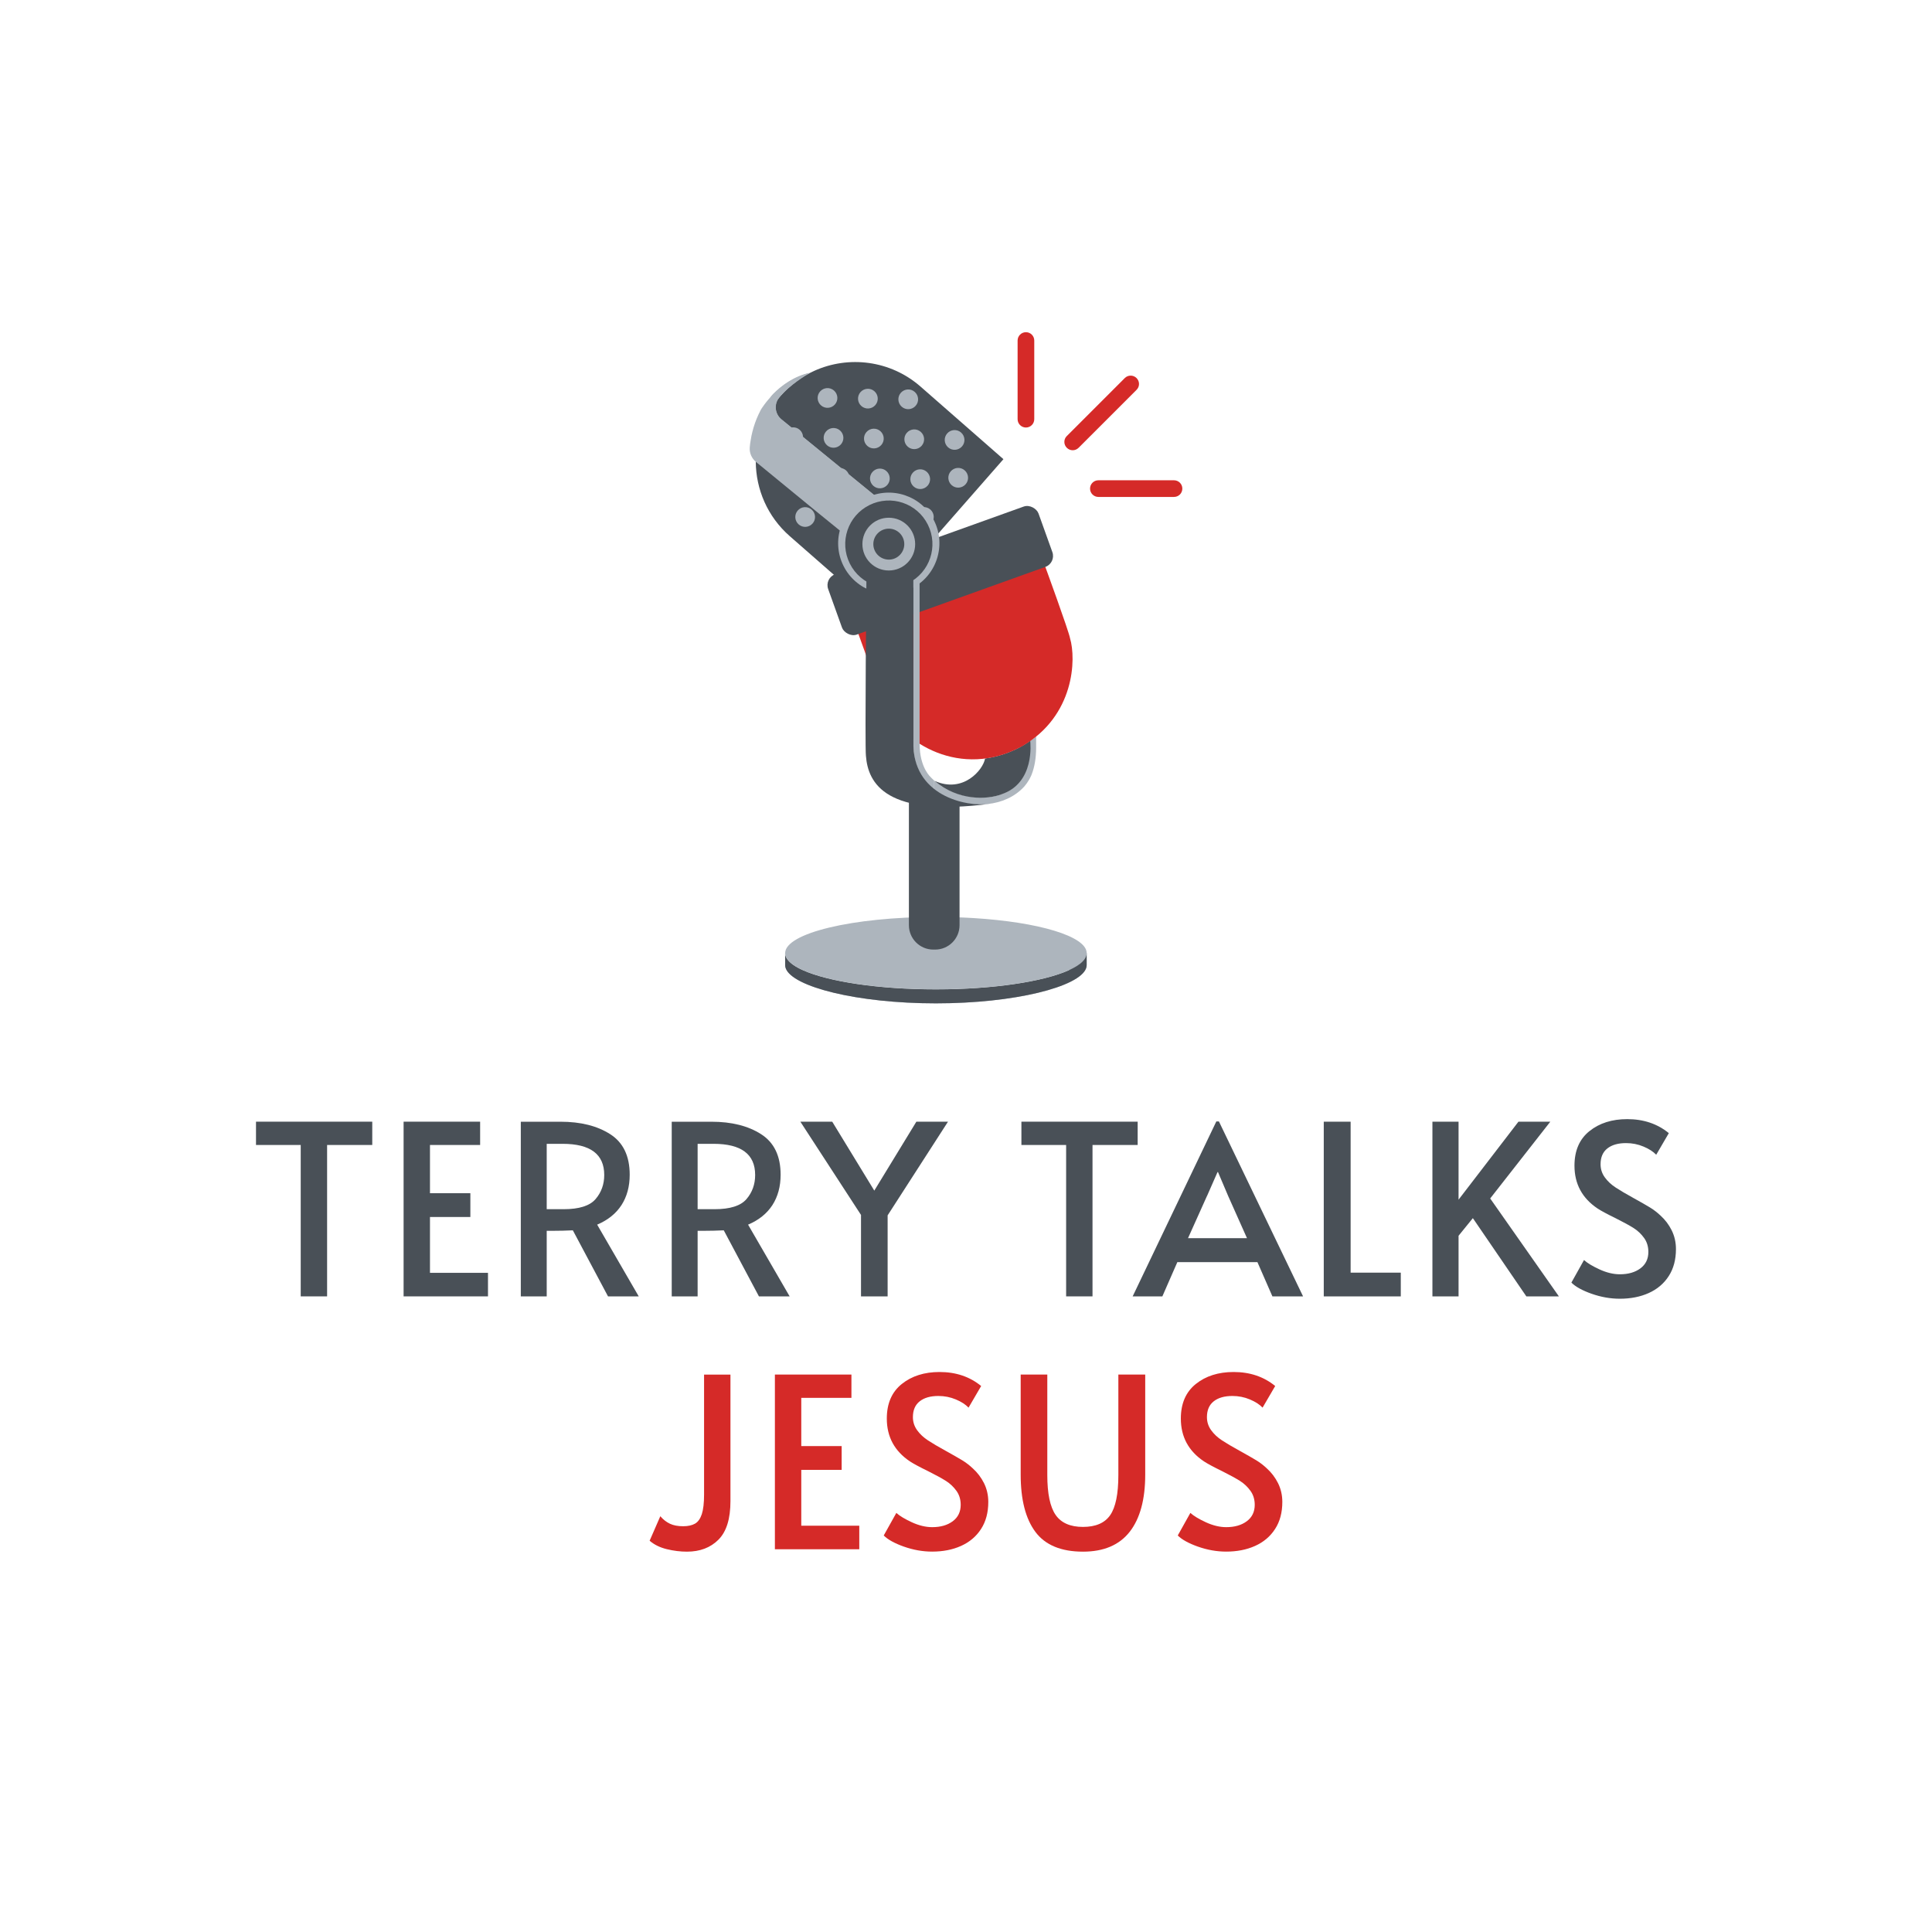 <svg xmlns="http://www.w3.org/2000/svg" id="Layer_1" viewBox="0 0 401.34 401.34"><defs><style>.cls-1{fill:#495057;}.cls-2{fill:#d52a28;}.cls-3{fill:#adb5bd;}</style></defs><path class="cls-2" d="m179.8,131.01l-1.53.55s.65,1.82,1.53,4.22v-4.77Z"></path><path class="cls-3" d="m222.02,201.56c-5.28,2.36-15.67,3.97-27.6,3.97s-22.32-1.61-27.6-3.97c-1.59-.71-2.72-1.49-3.29-2.31-.28-.4-.43-.82-.43-1.24v2.48c0,.22.04.44.12.65,1.38,3.85,14.82,7.29,31.2,7.29s29.82-3.44,31.2-7.29c.08-.22.12-.43.12-.65v-2.48l-3.72,3.55Z"></path><path class="cls-1" d="m222.02,201.56c-5.28,2.36-15.67,3.97-27.6,3.97s-22.32-1.61-27.6-3.97c-1.59-.71-2.72-1.49-3.29-2.31-.28-.4-.43-.82-.43-1.24v2.48c0,.22.04.44.12.65,1.38,3.85,14.82,7.29,31.2,7.29s29.82-3.44,31.2-7.29c.08-.22.12-.43.12-.65v-2.48l-3.72,3.55Z"></path><path class="cls-3" d="m225.74,198c0,.42-.15.84-.43,1.24-1.85,2.68-9.6,4.88-19.95,5.81-3.41.31-7.09.47-10.94.47-11.94,0-22.32-1.61-27.6-3.97-1.59-.71-2.72-1.49-3.29-2.31-.28-.4-.43-.82-.43-1.24,0-4.15,14.02-7.52,31.32-7.52,2.67,0,5.26.08,7.73.23,13.56.82,23.59,3.78,23.59,7.28Z"></path><path class="cls-1" d="m188.81,164.57v27.62c0,2.8,2.27,5.07,5.07,5.07h.38c2.8,0,5.07-2.27,5.07-5.07v-25.12l-10.52-2.5Z"></path><path class="cls-1" d="m208.45,95.38l-27.2,31.05-17.2-15.06c-4.63-4.06-7.01-9.73-7.05-15.44,0-.64.02-1.26.09-1.9.07-.81.19-1.61.36-2.41.34-1.63.88-3.23,1.62-4.76.27-.56.57-1.11.9-1.65.61-1.03,1.33-2.02,2.15-2.95,2.01-2.29,4.4-4.03,7-5.21,7.15-3.24,15.84-2.23,22.12,3.27l17.2,15.06Z"></path><path class="cls-3" d="m168.61,105.86c.85.75.94,2.04.19,2.89-.75.85-2.04.94-2.89.19-.85-.75-.94-2.04-.19-2.89.75-.85,2.04-.94,2.89-.19Z"></path><path class="cls-3" d="m175.75,97.71c.85.75.94,2.04.19,2.89-.75.85-2.04.94-2.89.19-.85-.75-.94-2.04-.19-2.89.75-.85,2.04-.94,2.89-.19Z"></path><path class="cls-3" d="m182.88,89.56c.85.75.94,2.04.19,2.89-.75.85-2.04.94-2.89.19-.85-.75-.94-2.04-.19-2.89.75-.85,2.04-.94,2.89-.19Z"></path><path class="cls-3" d="m190.02,81.41c.85.75.94,2.04.19,2.89-.75.85-2.04.94-2.89.19-.85-.75-.94-2.04-.19-2.89.75-.85,2.04-.94,2.89-.19Z"></path><path class="cls-3" d="m166.12,89.28c.85.75.94,2.04.19,2.89-.75.85-2.04.94-2.89.19-.85-.75-.94-2.04-.19-2.89.75-.85,2.04-.94,2.89-.19Z"></path><path class="cls-3" d="m173.25,81.13c.85.75.94,2.04.19,2.89-.75.85-2.04.94-2.89.19-.85-.75-.94-2.04-.19-2.89.75-.85,2.04-.94,2.89-.19Z"></path><path class="cls-3" d="m178.24,114.29c.85.75.94,2.04.19,2.89-.75.85-2.04.94-2.89.19-.85-.75-.94-2.04-.19-2.89.75-.85,2.04-.94,2.89-.19Z"></path><path class="cls-3" d="m185.38,106.14c.85.75.94,2.04.19,2.89-.75.85-2.04.94-2.89.19-.85-.75-.94-2.04-.19-2.89.75-.85,2.04-.94,2.89-.19Z"></path><path class="cls-3" d="m192.51,98c.85.75.94,2.04.19,2.89-.75.85-2.04.94-2.89.19-.85-.75-.94-2.04-.19-2.89.75-.85,2.04-.94,2.89-.19Z"></path><path class="cls-3" d="m199.65,89.85c.85.75.94,2.04.19,2.89-.75.85-2.04.94-2.89.19-.85-.75-.94-2.04-.19-2.89.75-.85,2.04-.94,2.89-.19Z"></path><path class="cls-3" d="m186.13,114c.85.75.94,2.04.19,2.89-.75.85-2.04.94-2.89.19-.85-.75-.94-2.04-.19-2.89.75-.85,2.04-.94,2.89-.19Z"></path><path class="cls-3" d="m193.27,105.85c.85.75.94,2.04.19,2.89-.75.85-2.04.94-2.89.19-.85-.75-.94-2.04-.19-2.89.75-.85,2.04-.94,2.89-.19Z"></path><path class="cls-3" d="m200.4,97.71c.85.75.94,2.04.19,2.89-.75.85-2.04.94-2.89.19-.85-.75-.94-2.04-.19-2.89.75-.85,2.04-.94,2.89-.19Z"></path><path class="cls-3" d="m176.99,106c.85.75.94,2.04.19,2.89-.75.85-2.04.94-2.89.19-.85-.75-.94-2.04-.19-2.89.75-.85,2.04-.94,2.89-.19Z"></path><path class="cls-3" d="m184.13,97.85c.85.75.94,2.04.19,2.89-.75.85-2.04.94-2.89.19-.85-.75-.94-2.04-.19-2.89.75-.85,2.04-.94,2.89-.19Z"></path><path class="cls-3" d="m191.27,89.71c.85.75.94,2.04.19,2.89-.75.85-2.04.94-2.89.19-.85-.75-.94-2.04-.19-2.89.75-.85,2.04-.94,2.89-.19Z"></path><path class="cls-3" d="m167.36,97.57c.85.75.94,2.04.19,2.89-.75.85-2.04.94-2.89.19-.85-.75-.94-2.04-.19-2.89.75-.85,2.04-.94,2.89-.19Z"></path><path class="cls-3" d="m174.5,89.42c.85.75.94,2.04.19,2.89-.75.85-2.04.94-2.89.19-.85-.75-.94-2.04-.19-2.89.75-.85,2.04-.94,2.89-.19Z"></path><path class="cls-3" d="m181.64,81.27c.85.75.94,2.04.19,2.89-.75.85-2.04.94-2.89.19-.85-.75-.94-2.04-.19-2.89.75-.85,2.04-.94,2.89-.19Z"></path><path class="cls-3" d="m183.64,112.07c-1.19.92-3.1,1.32-6.14.54-.29-.09-12.73-10.29-20.46-16.65-.89-.74-1.39-1.87-1.29-3.03.04-.49.1-.99.19-1.47.09-.6.21-1.19.36-1.78.31-1.24.74-2.46,1.29-3.63.14-.3.29-.6.44-.89.18-.34,3.8-6.25,10.2-7.67-.53.28-4.28,2.51-6.36,5.11-1.12,1.39-.9,3.42.48,4.55l23.15,18.89s.62,4.13-1.86,6.04Z"></path><path class="cls-3" d="m185.47,105.99s.62,4.12-1.86,6.04c1.5-2.06,1.03-5.17,1.03-5.17l-23.73-19.4c-1.74-1.42-1.88-4.03-.3-5.63,1.73-1.74,4.29-3.67,7.59-4.39-.53.27-4.28,2.5-6.36,5.1-1.11,1.39-.9,3.43.49,4.55l23.14,18.9Z"></path><path class="cls-2" d="m243.88,103.23h-15.71c-.95,0-1.73-.77-1.73-1.73s.77-1.73,1.73-1.73h15.71c.95,0,1.73.77,1.73,1.73s-.77,1.73-1.73,1.73Z"></path><path class="cls-2" d="m222.83,93.53c-.44,0-.88-.17-1.22-.51-.68-.68-.68-1.77,0-2.44l12.04-12.04c.68-.68,1.77-.68,2.45,0,.68.68.68,1.77,0,2.44l-12.04,12.04c-.34.34-.78.51-1.22.51Z"></path><path class="cls-2" d="m213.12,88.81c-.95,0-1.73-.77-1.73-1.73v-16.34c0-.95.77-1.73,1.73-1.73s1.73.77,1.73,1.73v16.34c0,.95-.77,1.73-1.73,1.73Z"></path><path class="cls-3" d="m215.02,153.19c-.24.19-.48.29-.74.51-.1.09-.22.15-.33.22v1.69c0,.62-.05,1.19-.12,1.71-1.13,7.4-7.05,8.81-11.83,8.25-4.12-.49-6.77-2.39-7.95-3.43v2.02c.16.12.32.24.5.36.05.03.09.06.14.09.23.16.47.3.71.44.04.02.08.05.12.07.28.16.57.3.88.44,5.45,2.48,12.42,2.15,16.36-2.16.19-.23.88-1.01,1.43-2.23.04-.09.08-.17.11-.26.62-1.59.94-3.46.94-5.6v-2.34c-.08.07-.16.13-.23.19Z"></path><path class="cls-1" d="m204.63,157.57c5.85-.83,9.38-3.71,9.38-3.71.04.48,1,8.77-5.95,11.14-2.94,1.13-9.06,1.41-13.92-2.79,5.96,2.69,10.12-2.34,10.49-4.64Z"></path><path class="cls-2" d="m217.09,117.6l-37.3,13.41v4.77c1.53,4.19,3.75,10.15,4.39,11.28,3.14,7.1,15.39,14.96,28.17,7.94,10.88-6.31,11.23-18.08,9.93-22.42-.29-1.57-5.19-14.98-5.19-14.98Z"></path><rect class="cls-1" x="172.11" y="111.85" width="46.43" height="13.32" rx="2.41" ry="2.41" transform="translate(-28.55 72.95) rotate(-19.74)"></rect><path class="cls-3" d="m194.06,162.15c-.47-.42-.71-.7-.71-.7,0,0-2.01-1.71-2.28-5.93-.02-.3-.04-.62-.04-.95v-34.96l-1.14-.19-.16-.02v34.89c0,2.14.32,4.01.94,5.6.03.09.07.17.11.26.28.66.61,1.26.99,1.82,0,.02.83,1.12,2.29,2.22v-2.02Z"></path><path class="cls-3" d="m194.05,108.17c2.58,5.2.46,11.52-4.74,14.1-5.2,2.58-11.52.46-14.1-4.74-2.58-5.2-.46-11.52,4.74-14.1,5.2-2.58,11.52-.46,14.1,4.74Z"></path><path class="cls-1" d="m192.75,109c2.23,4.48.4,9.92-4.08,12.14-4.48,2.23-9.92.4-12.14-4.08-2.23-4.48-.4-9.92,4.08-12.14,4.48-2.23,9.92-.4,12.14,4.08Z"></path><path class="cls-3" d="m190.11,113.03c0,3.03-2.45,5.48-5.48,5.48s-5.48-2.45-5.48-5.48,2.45-5.48,5.48-5.48,5.48,2.45,5.48,5.48Z"></path><path class="cls-1" d="m187.85,113.03c0,1.69-1.3,3.07-2.94,3.21-.09,0-.18.01-.27.01-1.78,0-3.22-1.44-3.22-3.22s1.44-3.21,3.22-3.21c.09,0,.19,0,.27.01,1.65.14,2.94,1.52,2.94,3.2Z"></path><path class="cls-1" d="m179.98,119.39h9.75s0,27.27.02,34.69c-.33,11.13,10.82,13.67,16.03,12.88-21.7,2.86-25.46-4.18-25.9-9.96-.23-1.77.11-37.61.11-37.61Z"></path><path class="cls-1" d="m62.46,237.85h-9.28v-4.84h24.15v4.84h-9.38v31.45h-5.48v-31.45Z"></path><path class="cls-1" d="m83.84,233.01h15.9v4.84h-10.42v10.02h8.39v4.94h-8.39v11.6h12.05v4.89h-17.53v-36.29Z"></path><path class="cls-1" d="m126.31,269.31l-7.31-13.73c-1.51.07-2.86.1-4.05.1h-1.38v13.63h-5.38v-36.29h8.25c4.18,0,7.62.86,10.32,2.59,2.7,1.73,4.05,4.53,4.05,8.42,0,2.44-.57,4.54-1.7,6.3-1.14,1.76-2.82,3.12-5.06,4.07l8.64,14.91h-6.37Zm-9.23-18.12c3.23,0,5.44-.7,6.64-2.1,1.2-1.4,1.8-3.07,1.8-5.01,0-4.31-2.88-6.47-8.64-6.47h-3.31v13.58h3.51Z"></path><path class="cls-1" d="m157.66,269.31l-7.31-13.73c-1.51.07-2.86.1-4.05.1h-1.38v13.63h-5.38v-36.29h8.25c4.18,0,7.62.86,10.32,2.59,2.7,1.73,4.05,4.53,4.05,8.42,0,2.44-.57,4.54-1.7,6.3-1.14,1.76-2.82,3.12-5.06,4.07l8.64,14.91h-6.37Zm-9.23-18.12c3.23,0,5.44-.7,6.64-2.1,1.2-1.4,1.8-3.07,1.8-5.01,0-4.31-2.88-6.47-8.64-6.47h-3.31v13.58h3.51Z"></path><path class="cls-1" d="m178.85,252.37l-12.59-19.36h6.62l8.74,14.32,8.74-14.32h6.57l-12.54,19.46v16.84h-5.53v-16.94Z"></path><path class="cls-1" d="m221.46,237.85h-9.28v-4.84h24.15v4.84h-9.38v31.45h-5.48v-31.45Z"></path><path class="cls-1" d="m253.21,232.96l17.48,36.34h-6.37l-3.11-7.11h-16.64l-3.11,7.11h-6.17l17.38-36.34h.54Zm-2.47,15.46l-3.95,8.79h12.25l-3.9-8.74-2.12-4.99h-.1l-2.17,4.94Z"></path><path class="cls-1" d="m274.99,233.01h5.58v31.36h10.42v4.94h-16v-36.29Z"></path><path class="cls-1" d="m305.95,253.06l-2.96,3.65v12.59h-5.43v-36.29h5.43v16.2l12.44-16.2h6.62l-12.49,15.95,14.27,20.34h-6.76l-11.11-16.25Z"></path><path class="cls-1" d="m330.63,268.76c-1.94-.69-3.34-1.46-4.2-2.32l2.62-4.69c.69.63,1.77,1.28,3.23,1.95,1.46.67,2.87,1.01,4.22,1.01,1.75,0,3.17-.41,4.27-1.23s1.65-1.96,1.65-3.41c0-1.12-.3-2.09-.89-2.91-.59-.82-1.32-1.51-2.17-2.05-.86-.54-2.07-1.21-3.65-2-1.88-.92-3.16-1.61-3.85-2.07-3.19-2.14-4.79-5.1-4.79-8.89,0-3.13,1.04-5.52,3.11-7.18,2.07-1.66,4.69-2.49,7.85-2.49,3.39,0,6.27.97,8.64,2.91l-2.62,4.49c-.63-.66-1.51-1.23-2.64-1.7-1.14-.48-2.35-.72-3.63-.72-1.65,0-2.94.37-3.88,1.11s-1.41,1.84-1.41,3.28c0,1.02.3,1.93.89,2.74.59.81,1.34,1.51,2.25,2.1.9.59,2.13,1.32,3.68,2.17,1.48.82,2.62,1.47,3.41,1.95.79.48,1.53,1.05,2.22,1.7.95.86,1.73,1.88,2.32,3.06.59,1.19.89,2.49.89,3.9,0,2.21-.5,4.08-1.51,5.63-1,1.55-2.39,2.72-4.15,3.51-1.76.79-3.76,1.18-6,1.18-1.97,0-3.93-.35-5.88-1.04Z"></path><path class="cls-2" d="m138.5,321.81c-1.42-.35-2.6-.93-3.55-1.75l2.22-5.09c.59.69,1.26,1.21,2,1.56.74.35,1.65.52,2.74.52,1.02,0,1.84-.18,2.47-.54s1.09-1.02,1.41-1.97c.31-.95.47-2.32.47-4.1v-24.89h5.48v26.27c0,3.69-.83,6.36-2.49,8.02s-3.84,2.49-6.54,2.49c-1.38,0-2.78-.17-4.2-.52Z"></path><path class="cls-2" d="m160.97,285.54h15.9v4.84h-10.42v10.02h8.39v4.94h-8.39v11.6h12.05v4.89h-17.53v-36.29Z"></path><path class="cls-2" d="m187.78,321.29c-1.94-.69-3.34-1.46-4.2-2.32l2.62-4.69c.69.63,1.77,1.28,3.23,1.95,1.46.67,2.87,1.01,4.22,1.01,1.75,0,3.17-.41,4.27-1.23s1.65-1.96,1.65-3.41c0-1.12-.3-2.09-.89-2.91-.59-.82-1.32-1.51-2.17-2.05-.86-.54-2.07-1.21-3.65-2-1.88-.92-3.16-1.61-3.85-2.07-3.19-2.14-4.79-5.1-4.79-8.89,0-3.13,1.04-5.52,3.11-7.18,2.07-1.66,4.69-2.49,7.85-2.49,3.39,0,6.27.97,8.64,2.91l-2.62,4.49c-.63-.66-1.51-1.23-2.64-1.7-1.14-.48-2.35-.72-3.63-.72-1.65,0-2.94.37-3.88,1.11s-1.41,1.84-1.41,3.28c0,1.02.3,1.93.89,2.74.59.81,1.34,1.51,2.25,2.1.9.59,2.13,1.32,3.68,2.17,1.48.82,2.62,1.47,3.41,1.95.79.48,1.53,1.05,2.22,1.7.95.86,1.73,1.88,2.32,3.06.59,1.19.89,2.49.89,3.9,0,2.21-.5,4.08-1.51,5.63-1,1.55-2.39,2.72-4.15,3.51-1.76.79-3.76,1.18-6,1.18-1.97,0-3.93-.35-5.88-1.04Z"></path><path class="cls-2" d="m215.09,318.23c-2.04-2.73-3.06-6.7-3.06-11.9v-20.79h5.53v20.89c0,3.85.58,6.61,1.73,8.27,1.15,1.66,3.05,2.49,5.68,2.49s4.52-.81,5.65-2.44c1.13-1.63,1.7-4.4,1.7-8.32v-20.89h5.58v20.79c0,5.17-1.08,9.13-3.23,11.88-2.16,2.75-5.39,4.12-9.7,4.12-4.54,0-7.84-1.37-9.88-4.1Z"></path><path class="cls-2" d="m248.86,321.29c-1.94-.69-3.34-1.46-4.2-2.32l2.62-4.69c.69.63,1.77,1.28,3.23,1.95,1.46.67,2.87,1.01,4.22,1.01,1.75,0,3.17-.41,4.27-1.23s1.65-1.96,1.65-3.41c0-1.12-.3-2.09-.89-2.91-.59-.82-1.32-1.51-2.17-2.05-.86-.54-2.07-1.21-3.65-2-1.88-.92-3.16-1.61-3.85-2.07-3.19-2.14-4.79-5.1-4.79-8.89,0-3.13,1.04-5.52,3.11-7.18,2.07-1.66,4.69-2.49,7.85-2.49,3.39,0,6.27.97,8.64,2.91l-2.62,4.49c-.63-.66-1.51-1.23-2.64-1.7-1.14-.48-2.35-.72-3.63-.72-1.65,0-2.94.37-3.88,1.11s-1.41,1.84-1.41,3.28c0,1.02.3,1.93.89,2.74.59.81,1.34,1.51,2.25,2.1.9.59,2.13,1.32,3.68,2.17,1.48.82,2.62,1.47,3.41,1.95.79.48,1.53,1.05,2.22,1.7.95.86,1.73,1.88,2.32,3.06.59,1.19.89,2.49.89,3.9,0,2.21-.5,4.08-1.51,5.63-1,1.55-2.39,2.72-4.15,3.51-1.76.79-3.76,1.18-6,1.18-1.97,0-3.93-.35-5.88-1.04Z"></path></svg>